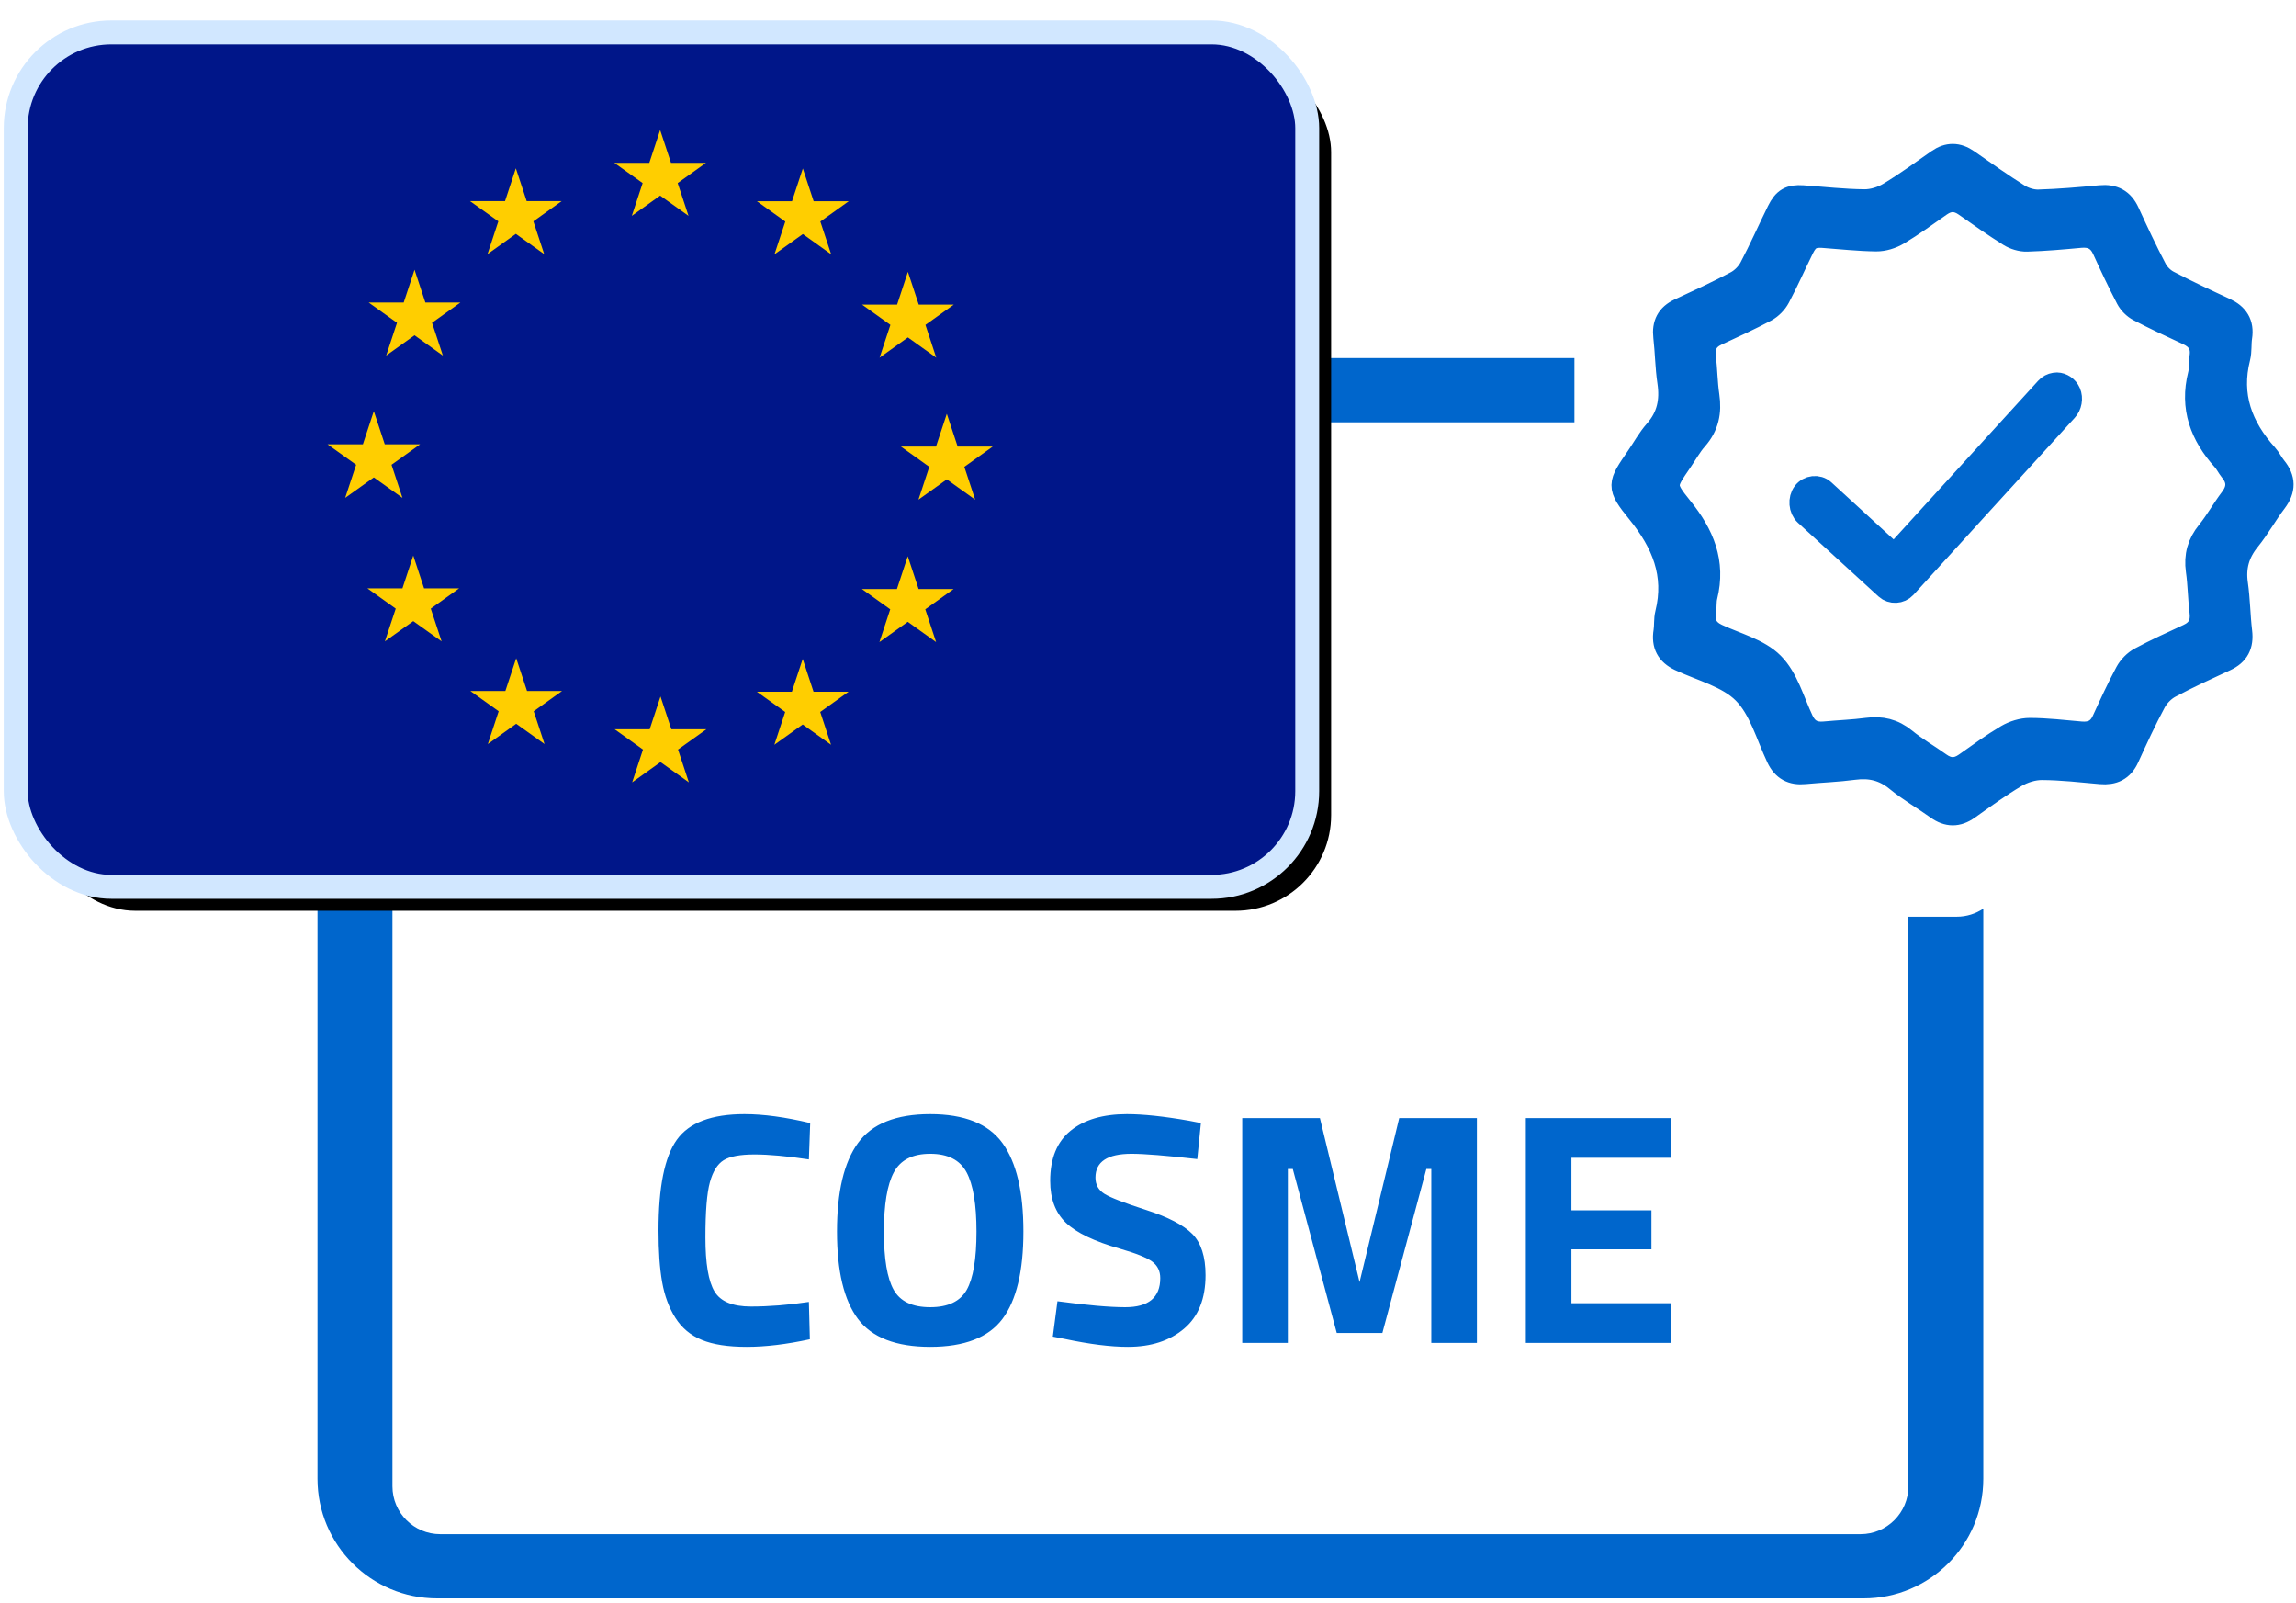 <?xml version="1.0" encoding="UTF-8"?>
<svg width="96px" height="67px" viewBox="0 0 96 67" version="1.1" xmlns="http://www.w3.org/2000/svg" xmlns:xlink="http://www.w3.org/1999/xlink">
    <!-- Generator: Sketch 49.2 (51160) - http://www.bohemiancoding.com/sketch -->
    <title>Icon cdp flag</title>
    <desc>Created with Sketch.</desc>
    <defs>
        <path d="M75.42,7.389 C76.279,7.45 77.138,7.549 77.998,7.557 C78.348,7.561 78.742,7.438 79.045,7.256 C79.749,6.834 80.414,6.344 81.089,5.874 C81.501,5.586 81.895,5.592 82.306,5.878 C83.013,6.372 83.715,6.872 84.444,7.329 C84.683,7.478 85.004,7.576 85.283,7.568 C86.143,7.543 87.003,7.467 87.86,7.387 C88.406,7.336 88.775,7.522 89.007,8.031 C89.372,8.831 89.747,9.627 90.155,10.406 C90.268,10.622 90.478,10.831 90.694,10.944 C91.474,11.352 92.271,11.725 93.069,12.093 C93.569,12.324 93.798,12.678 93.713,13.236 C93.669,13.52 93.706,13.818 93.637,14.093 C93.234,15.683 93.733,17.006 94.792,18.18 C94.931,18.334 95.021,18.533 95.154,18.696 C95.537,19.164 95.54,19.61 95.17,20.1 C94.777,20.617 94.462,21.195 94.054,21.699 C93.602,22.256 93.436,22.844 93.536,23.551 C93.631,24.213 93.634,24.888 93.714,25.553 C93.781,26.104 93.593,26.473 93.087,26.706 C92.306,27.068 91.52,27.424 90.765,27.83 C90.502,27.97 90.255,28.224 90.114,28.487 C89.707,29.245 89.347,30.028 88.99,30.811 C88.766,31.302 88.398,31.47 87.882,31.424 C87.061,31.351 86.24,31.256 85.419,31.252 C85.05,31.252 84.641,31.38 84.321,31.57 C83.63,31.979 82.979,32.456 82.323,32.92 C81.892,33.224 81.486,33.219 81.058,32.914 C80.498,32.512 79.893,32.168 79.364,31.733 C78.817,31.286 78.241,31.155 77.559,31.245 C76.877,31.336 76.186,31.358 75.499,31.423 C74.98,31.473 74.624,31.289 74.395,30.803 C73.955,29.87 73.668,28.772 72.977,28.079 C72.302,27.399 71.211,27.131 70.294,26.701 C69.787,26.462 69.592,26.09 69.681,25.542 C69.72,25.297 69.688,25.038 69.748,24.8 C70.157,23.152 69.596,21.82 68.562,20.544 C67.682,19.46 67.753,19.403 68.533,18.262 C68.782,17.899 68.996,17.505 69.285,17.178 C69.821,16.572 69.959,15.895 69.842,15.113 C69.749,14.489 69.746,13.853 69.673,13.226 C69.612,12.7 69.793,12.341 70.277,12.116 C71.075,11.745 71.876,11.379 72.651,10.966 C72.899,10.833 73.134,10.595 73.264,10.347 C73.675,9.57 74.03,8.764 74.419,7.975 C74.66,7.487 74.899,7.355 75.42,7.389 Z M76.265,9.008 C75.814,8.979 75.607,9.093 75.398,9.515 C75.062,10.198 74.755,10.895 74.399,11.567 C74.286,11.782 74.083,11.988 73.869,12.103 C73.198,12.46 72.505,12.777 71.814,13.098 C71.396,13.293 71.239,13.603 71.292,14.058 C71.355,14.601 71.358,15.151 71.438,15.691 C71.539,16.368 71.42,16.954 70.956,17.478 C70.706,17.761 70.521,18.101 70.305,18.416 C69.63,19.403 69.57,19.452 70.33,20.39 C71.225,21.495 71.711,22.646 71.357,24.072 C71.305,24.278 71.332,24.502 71.299,24.715 C71.222,25.189 71.391,25.51 71.829,25.717 C72.623,26.09 73.567,26.322 74.15,26.909 C74.748,27.509 74.996,28.46 75.377,29.266 C75.575,29.687 75.884,29.846 76.333,29.803 C76.927,29.746 77.525,29.728 78.115,29.649 C78.705,29.571 79.204,29.684 79.677,30.071 C80.135,30.447 80.658,30.746 81.143,31.093 C81.513,31.357 81.864,31.361 82.237,31.098 C82.805,30.697 83.368,30.284 83.965,29.93 C84.243,29.766 84.597,29.655 84.916,29.655 C85.626,29.658 86.337,29.741 87.047,29.804 C87.494,29.843 87.812,29.698 88.005,29.274 C88.315,28.596 88.626,27.919 88.978,27.263 C89.1,27.035 89.314,26.816 89.541,26.694 C90.195,26.343 90.875,26.035 91.55,25.722 C91.988,25.52 92.151,25.201 92.093,24.724 C92.023,24.149 92.021,23.565 91.939,22.992 C91.853,22.381 91.996,21.871 92.387,21.39 C92.74,20.954 93.013,20.454 93.353,20.006 C93.673,19.582 93.67,19.196 93.339,18.792 C93.224,18.65 93.146,18.478 93.025,18.345 C92.109,17.329 91.677,16.184 92.026,14.808 C92.086,14.571 92.054,14.313 92.092,14.067 C92.165,13.585 91.967,13.278 91.535,13.078 C90.844,12.759 90.154,12.437 89.479,12.084 C89.293,11.987 89.111,11.806 89.013,11.619 C88.661,10.945 88.336,10.256 88.021,9.563 C87.819,9.123 87.5,8.962 87.028,9.006 C86.286,9.076 85.542,9.141 84.798,9.163 C84.557,9.17 84.279,9.085 84.072,8.956 C83.442,8.561 82.834,8.128 82.223,7.701 C81.867,7.453 81.526,7.448 81.169,7.697 C80.585,8.104 80.01,8.528 79.401,8.893 C79.138,9.051 78.798,9.157 78.495,9.154 C77.75,9.146 77.008,9.061 76.265,9.008 Z M86.048,15.214 L86.048,15.214 C86.254,15.219 86.458,15.355 86.548,15.561 C86.651,15.795 86.59,16.098 86.425,16.273 L79.684,23.672 C79.489,23.886 79.142,23.904 78.93,23.711 L75.559,20.628 C75.332,20.421 75.3,20.011 75.489,19.761 C75.677,19.511 76.051,19.467 76.279,19.674 L79.254,22.4 L85.636,15.397 C85.721,15.299 85.838,15.243 85.96,15.223 C85.99,15.219 86.019,15.214 86.048,15.214 Z" id="path-1"></path>
        <rect id="path-3" x="0" y="0.009" width="54" height="35.717" rx="4"></rect>
        <filter x="-1.9%" y="-2.8%" width="105.6%" height="108.4%" filterUnits="objectBoundingBox" id="filter-4">
            <feMorphology radius="0.5" operator="dilate" in="SourceAlpha" result="shadowSpreadOuter1"></feMorphology>
            <feOffset dx="1" dy="1" in="shadowSpreadOuter1" result="shadowOffsetOuter1"></feOffset>
            <feComposite in="shadowOffsetOuter1" in2="SourceAlpha" operator="out" result="shadowOffsetOuter1"></feComposite>
            <feColorMatrix values="0 0 0 0 0.82   0 0 0 0 0.906   0 0 0 0 1  0 0 0 0.344 0" type="matrix" in="shadowOffsetOuter1"></feColorMatrix>
        </filter>
    </defs>
    <g id="Desktop---23-Febbraio-2018" stroke="none" stroke-width="1" fill="none" fill-rule="evenodd">
        <g id="19b.-HOMEPAGE---SCROLL" transform="translate(-1259, -1443)">
            <g id="Sezioni-speciali-del-Fondo-di-Garanzia" transform="translate(53, 1410)">
                <g id="CONTROGARANZIA-CDP-Copy" transform="translate(1157, 0)">
                    <g id="Icon-cdp-flag" transform="translate(48.954, 33.855)">
                        <mask id="mask-2" fill="white">
                            <use xlink:href="#path-1"></use>
                        </mask>
                        <use id="Combined-Shape" stroke="#0066CC" fill="#0066CC" fill-rule="nonzero" xlink:href="#path-1"></use>
                        <path d="M30.418,14.113 L77.973,14.113 C80.734,14.113 82.973,16.351 82.973,19.113 L82.973,60.961 C82.973,63.722 80.734,65.961 77.973,65.961 L18.322,65.961 C15.561,65.961 13.322,63.722 13.322,60.961 L13.322,37.128 C13.64,37.341 14.022,37.465 14.433,37.465 L16.455,37.465 L16.455,61.275 C16.455,62.379 17.35,63.275 18.455,63.275 L77.84,63.275 C78.944,63.275 79.84,62.379 79.84,61.275 L79.84,18.799 C79.84,17.695 78.944,16.799 77.84,16.799 L30.418,16.799 L30.418,14.113 Z" id="Rectangle-2" fill="#0066CC" transform="translate(48.147, 40.037) scale(1, -1) rotate(-180) translate(-48.147, -40.037) "></path>
                        <path d="M33.908,55.129 C32.932,55.341 32.052,55.446 31.269,55.446 C30.485,55.446 29.859,55.35 29.389,55.156 C28.919,54.963 28.551,54.654 28.283,54.23 C28.016,53.806 27.832,53.309 27.731,52.738 C27.629,52.166 27.579,51.448 27.579,50.582 C27.579,48.767 27.834,47.502 28.346,46.788 C28.857,46.074 29.799,45.717 31.172,45.717 C31.964,45.717 32.881,45.841 33.922,46.09 L33.867,47.61 C32.955,47.472 32.197,47.403 31.593,47.403 C30.99,47.403 30.559,47.484 30.301,47.645 C30.043,47.806 29.852,48.112 29.728,48.564 C29.603,49.015 29.541,49.785 29.541,50.872 C29.541,51.959 29.668,52.712 29.921,53.132 C30.175,53.551 30.681,53.76 31.441,53.76 C32.202,53.76 33.01,53.696 33.867,53.567 L33.908,55.129 Z M38.939,53.788 C39.685,53.788 40.194,53.546 40.466,53.062 C40.738,52.579 40.874,51.768 40.874,50.63 C40.874,49.492 40.736,48.665 40.459,48.149 C40.183,47.633 39.676,47.375 38.939,47.375 C38.202,47.375 37.695,47.633 37.419,48.149 C37.142,48.665 37.004,49.492 37.004,50.63 C37.004,51.768 37.14,52.579 37.412,53.062 C37.684,53.546 38.193,53.788 38.939,53.788 Z M38.939,55.446 C37.511,55.446 36.504,55.057 35.919,54.279 C35.334,53.5 35.042,52.282 35.042,50.623 C35.042,48.965 35.334,47.732 35.919,46.926 C36.504,46.12 37.511,45.717 38.939,45.717 C40.367,45.717 41.374,46.12 41.959,46.926 C42.544,47.732 42.836,48.965 42.836,50.623 C42.836,52.282 42.544,53.5 41.959,54.279 C41.374,55.057 40.367,55.446 38.939,55.446 Z M47.356,47.375 C46.351,47.375 45.849,47.707 45.849,48.37 C45.849,48.665 45.974,48.891 46.223,49.048 C46.471,49.204 47.054,49.43 47.971,49.725 C48.888,50.02 49.53,50.354 49.899,50.727 C50.267,51.1 50.452,51.673 50.452,52.447 C50.452,53.433 50.152,54.18 49.553,54.686 C48.954,55.193 48.171,55.446 47.204,55.446 C46.485,55.446 45.605,55.336 44.564,55.115 L44.066,55.018 L44.26,53.539 C45.495,53.705 46.439,53.788 47.093,53.788 C48.07,53.788 48.558,53.383 48.558,52.572 C48.558,52.277 48.445,52.047 48.22,51.881 C47.994,51.715 47.545,51.535 46.872,51.342 C45.803,51.038 45.05,50.676 44.612,50.257 C44.175,49.838 43.956,49.255 43.956,48.509 C43.956,47.569 44.242,46.869 44.813,46.408 C45.384,45.947 46.167,45.717 47.162,45.717 C47.844,45.717 48.71,45.809 49.761,45.993 L50.258,46.09 L50.106,47.596 C48.807,47.449 47.89,47.375 47.356,47.375 Z M51.986,55.281 L51.986,45.883 L55.234,45.883 L56.892,52.738 L58.55,45.883 L61.798,45.883 L61.798,55.281 L59.891,55.281 L59.891,48.011 L59.684,48.011 L57.846,54.866 L55.938,54.866 L54.1,48.011 L53.893,48.011 L53.893,55.281 L51.986,55.281 Z M63.844,55.281 L63.844,45.883 L69.925,45.883 L69.925,47.541 L65.751,47.541 L65.751,49.739 L69.096,49.739 L69.096,51.369 L65.751,51.369 L65.751,53.622 L69.925,53.622 L69.925,55.281 L63.844,55.281 Z" id="COSME" fill="#0066CC"></path>
                        <g id="Flag/Europe" transform="translate(0.703, 0.491)" fill-rule="nonzero">
                            <g id="bg-flag">
                                <use fill="black" fill-opacity="1" filter="url(#filter-4)" xlink:href="#path-3"></use>
                                <use stroke="#D1E7FF" stroke-width="1" fill="#001689" fill-rule="evenodd" xlink:href="#path-3"></use>
                            </g>
                            <path d="M16.675,9.93 L17.128,11.3 L18.593,11.3 L17.407,12.147 L17.86,13.518 L16.675,12.67 L15.489,13.518 L15.942,12.147 L14.757,11.3 L16.222,11.3 L16.675,9.93 Z M20.911,5.689 L21.364,7.06 L22.829,7.06 L21.644,7.906 L22.097,9.277 L20.911,8.43 L19.726,9.277 L20.179,7.906 L18.993,7.06 L20.459,7.06 L20.911,5.689 Z M26.945,4.089 L27.398,5.46 L28.863,5.46 L27.678,6.307 L28.131,7.677 L26.945,6.831 L25.76,7.677 L26.213,6.307 L25.027,5.46 L26.492,5.46 L26.945,4.089 Z M32.911,5.697 L33.363,7.067 L34.829,7.067 L33.643,7.915 L34.096,9.285 L32.911,8.438 L31.725,9.285 L32.178,7.915 L30.992,7.067 L32.458,7.067 L32.911,5.697 Z M37.304,10.017 L37.757,11.388 L39.222,11.388 L38.037,12.235 L38.489,13.606 L37.304,12.759 L36.119,13.606 L36.572,12.235 L35.387,11.388 L36.852,11.388 L37.304,10.017 Z M38.931,15.952 L39.384,17.322 L40.849,17.322 L39.663,18.169 L40.116,19.54 L38.931,18.693 L37.745,19.54 L38.198,18.169 L37.013,17.322 L38.478,17.322 L38.931,15.952 Z M37.298,21.906 L37.751,23.276 L39.215,23.276 L38.03,24.124 L38.483,25.494 L37.298,24.647 L36.113,25.494 L36.565,24.124 L35.38,23.276 L36.845,23.276 L37.298,21.906 Z M32.906,26.199 L33.358,27.569 L34.823,27.569 L33.638,28.416 L34.091,29.787 L32.906,28.939 L31.72,29.787 L32.173,28.416 L30.988,27.569 L32.453,27.569 L32.906,26.199 Z M26.96,27.768 L27.413,29.139 L28.878,29.139 L27.692,29.986 L28.145,31.357 L26.96,30.51 L25.775,31.357 L26.227,29.986 L25.042,29.139 L26.507,29.139 L26.96,27.768 Z M20.926,26.168 L21.379,27.538 L22.844,27.538 L21.658,28.386 L22.111,29.756 L20.926,28.909 L19.74,29.756 L20.193,28.386 L19.008,27.538 L20.473,27.538 L20.926,26.168 Z M16.622,21.877 L17.074,23.248 L18.539,23.248 L17.354,24.095 L17.807,25.464 L16.622,24.618 L15.436,25.464 L15.889,24.095 L14.704,23.248 L16.169,23.248 L16.622,21.877 Z M14.973,15.842 L15.43,17.226 L16.91,17.226 L15.713,18.082 L16.17,19.466 L14.973,18.61 L13.775,19.466 L14.233,18.082 L13.036,17.226 L14.516,17.226 L14.973,15.842 Z" id="Combined-Shape" fill="#FFCE00"></path>
                        </g>
                    </g>
                </g>
            </g>
        </g>
    </g>
</svg>